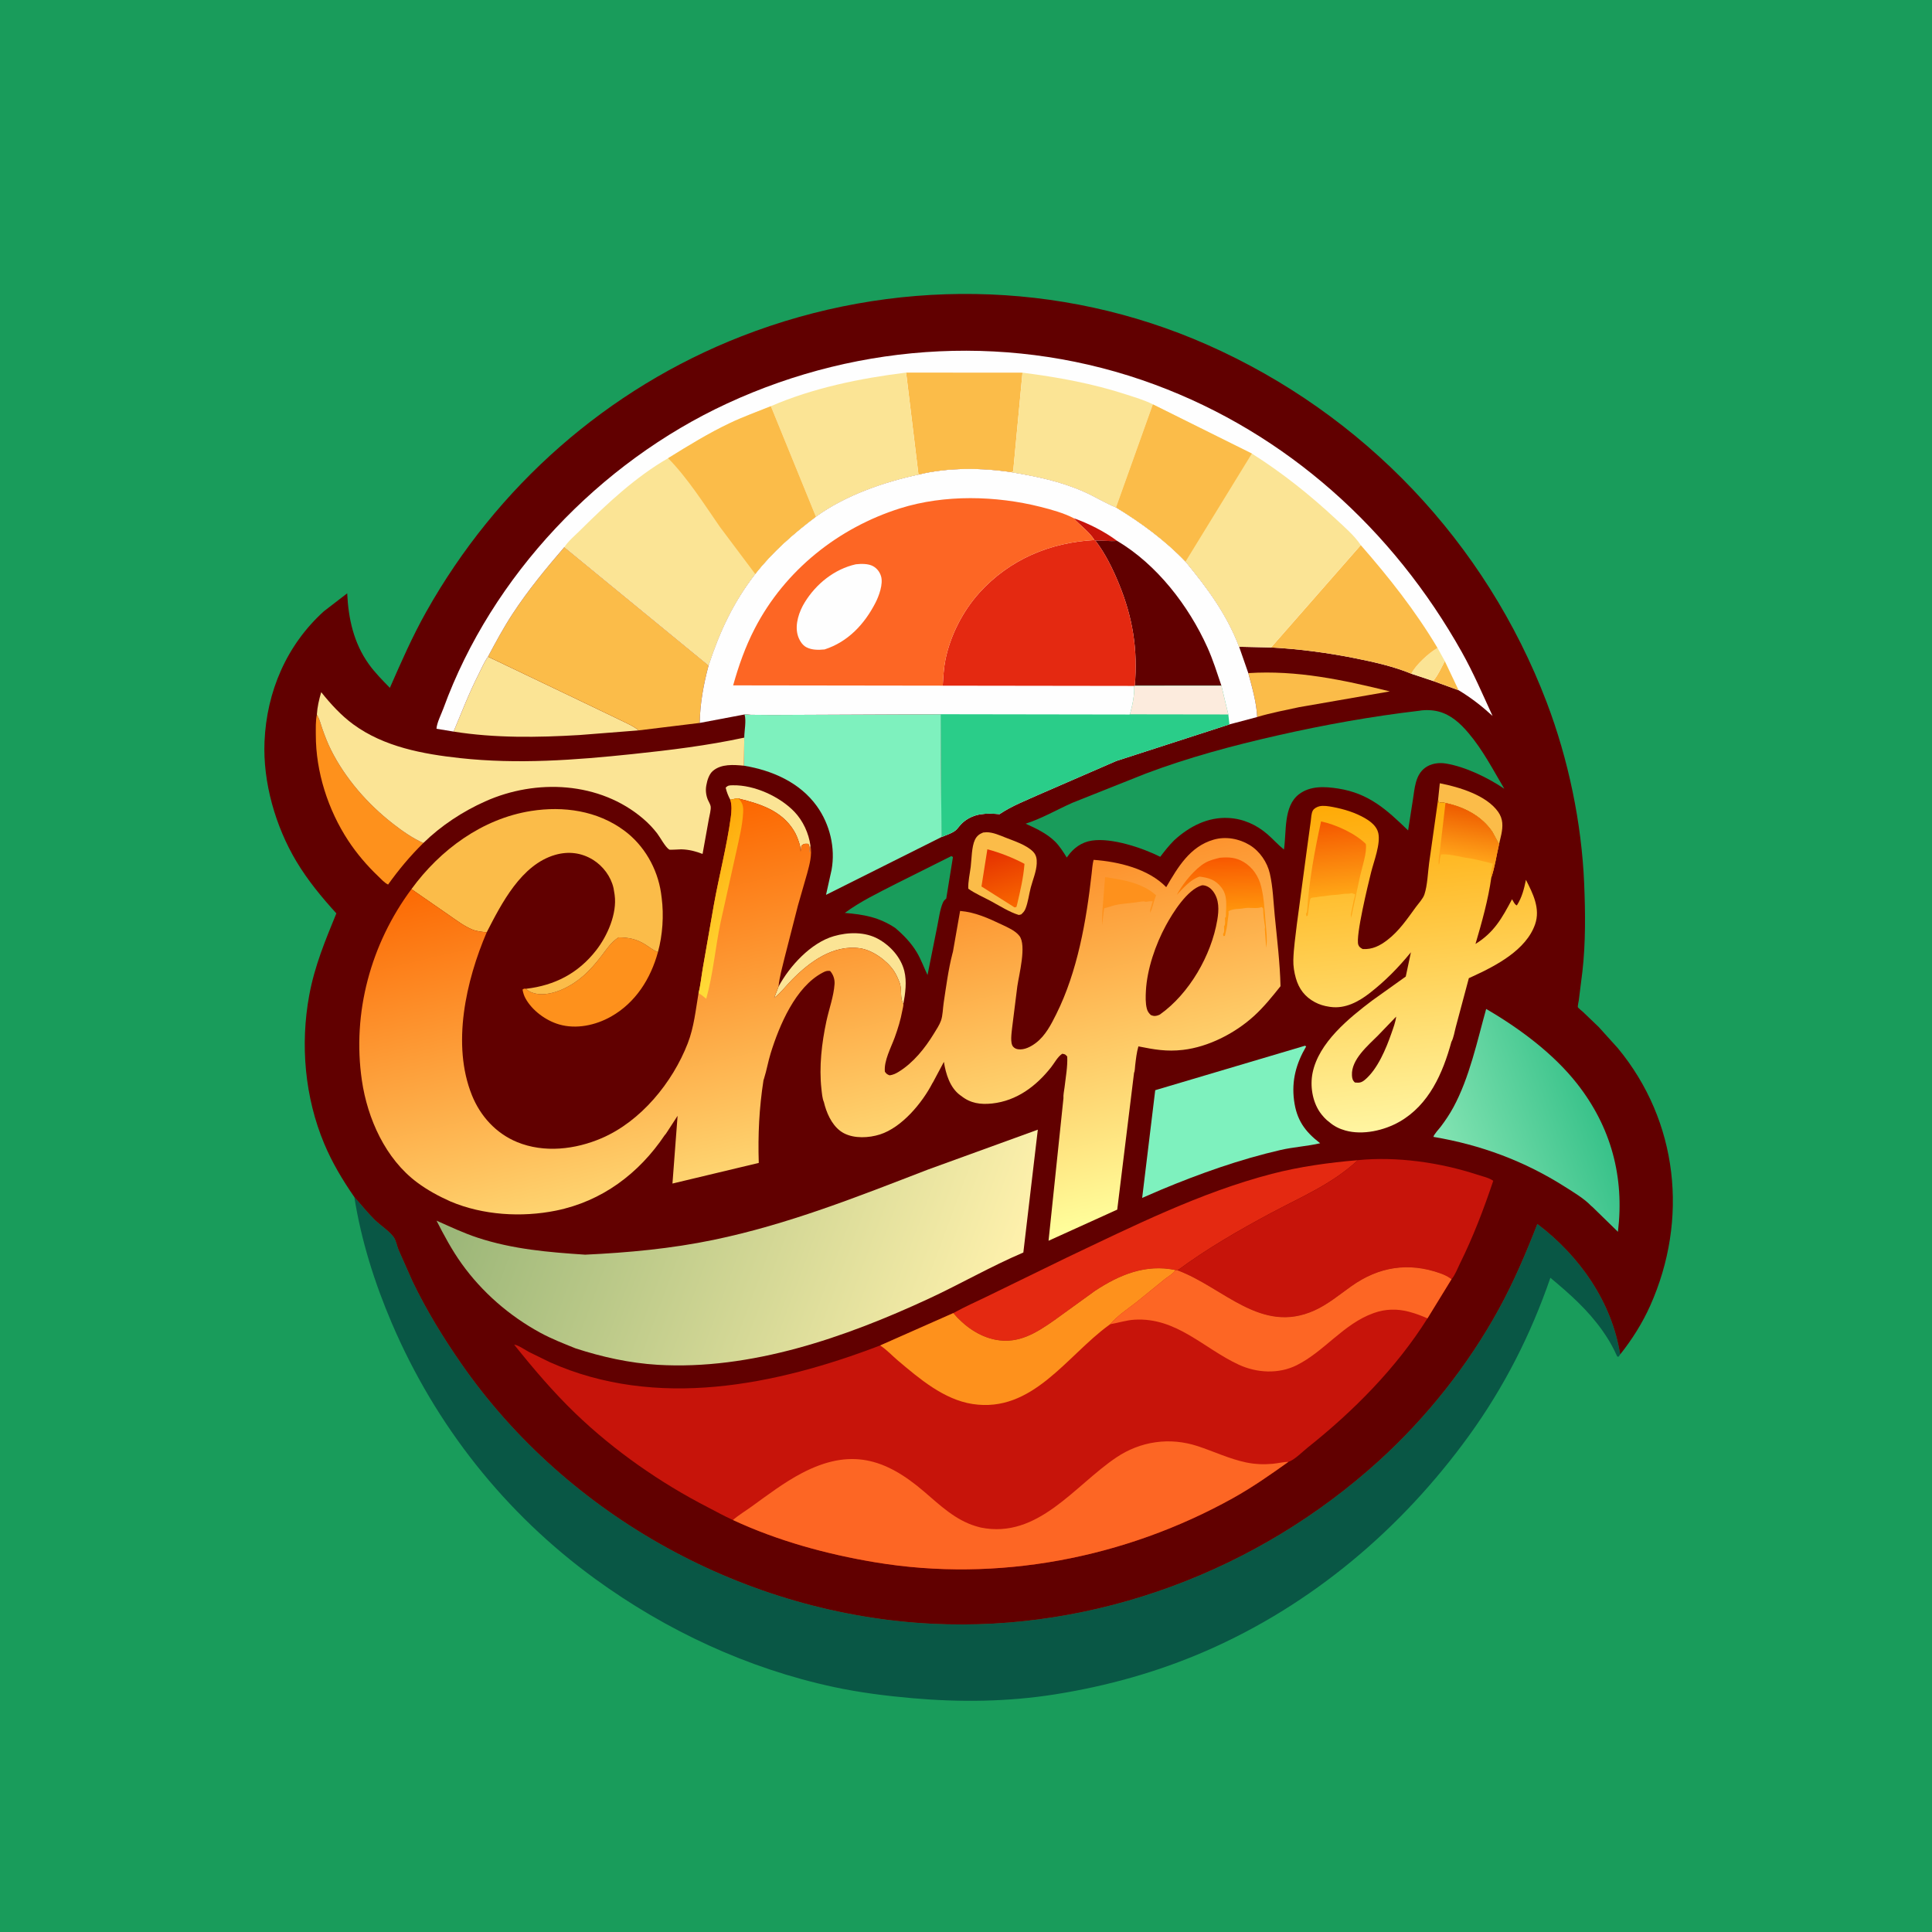 <svg version="1.1" xmlns="http://www.w3.org/2000/svg" style="display: block;" viewBox="0 0 2048 2048" width="1024" height="1024">
<defs>
	<linearGradient id="Gradient1" gradientUnits="userSpaceOnUse" x1="1054.38" y1="901.042" x2="1072.5" y2="960.075">
		<stop class="stop0" offset="0" stop-opacity="1" stop-color="rgb(229,49,0)"/>
		<stop class="stop1" offset="1" stop-opacity="1" stop-color="rgb(248,102,0)"/>
	</linearGradient>
	<linearGradient id="Gradient2" gradientUnits="userSpaceOnUse" x1="1689.47" y1="1170.53" x2="1533.49" y2="1225.92">
		<stop class="stop0" offset="0" stop-opacity="1" stop-color="rgb(57,194,138)"/>
		<stop class="stop1" offset="1" stop-opacity="1" stop-color="rgb(130,227,178)"/>
	</linearGradient>
	<linearGradient id="Gradient3" gradientUnits="userSpaceOnUse" x1="1484.38" y1="845.357" x2="1519.89" y2="1192.05">
		<stop class="stop0" offset="0" stop-opacity="1" stop-color="rgb(255,170,6)"/>
		<stop class="stop1" offset="1" stop-opacity="1" stop-color="rgb(255,245,161)"/>
	</linearGradient>
	<linearGradient id="Gradient4" gradientUnits="userSpaceOnUse" x1="1562.53" y1="857.68" x2="1553.72" y2="909.532">
		<stop class="stop0" offset="0" stop-opacity="1" stop-color="rgb(238,92,0)"/>
		<stop class="stop1" offset="1" stop-opacity="1" stop-color="rgb(255,163,25)"/>
	</linearGradient>
	<linearGradient id="Gradient5" gradientUnits="userSpaceOnUse" x1="1412.62" y1="871.901" x2="1419.83" y2="948.084">
		<stop class="stop0" offset="0" stop-opacity="1" stop-color="rgb(245,89,0)"/>
		<stop class="stop1" offset="1" stop-opacity="1" stop-color="rgb(255,166,22)"/>
	</linearGradient>
	<linearGradient id="Gradient6" gradientUnits="userSpaceOnUse" x1="505.428" y1="1183.61" x2="1060.55" y2="1390.06">
		<stop class="stop0" offset="0" stop-opacity="1" stop-color="rgb(153,181,119)"/>
		<stop class="stop1" offset="1" stop-opacity="1" stop-color="rgb(255,241,172)"/>
	</linearGradient>
	<linearGradient id="Gradient7" gradientUnits="userSpaceOnUse" x1="817.316" y1="839.085" x2="939.745" y2="1354.4">
		<stop class="stop0" offset="0" stop-opacity="1" stop-color="rgb(252,102,0)"/>
		<stop class="stop1" offset="1" stop-opacity="1" stop-color="rgb(255,255,156)"/>
	</linearGradient>
	<linearGradient id="Gradient8" gradientUnits="userSpaceOnUse" x1="718.46" y1="901.084" x2="807.89" y2="999.883">
		<stop class="stop0" offset="0" stop-opacity="1" stop-color="rgb(255,167,8)"/>
		<stop class="stop1" offset="1" stop-opacity="1" stop-color="rgb(255,220,56)"/>
	</linearGradient>
	<linearGradient id="Gradient9" gradientUnits="userSpaceOnUse" x1="1297.8" y1="909.906" x2="1299.63" y2="964.114">
		<stop class="stop0" offset="0" stop-opacity="1" stop-color="rgb(248,89,0)"/>
		<stop class="stop1" offset="1" stop-opacity="1" stop-color="rgb(255,148,12)"/>
	</linearGradient>
</defs>
<path transform="translate(0,0)" fill="rgb(25,156,91)" d="M -0 -0 L 2048 0 L 2048 2048 L -0 2048 L -0 -0 z"/>
<path transform="translate(0,0)" fill="rgb(9,87,69)" d="M 375.604 1268.93 C 382.894 1276.99 389.497 1285.4 397.252 1293.07 C 403.157 1298.9 412.666 1304.87 417.359 1311.48 C 419.847 1314.98 420.81 1320.77 422.471 1324.86 L 437.363 1358.49 C 452.002 1388.9 469.859 1418.08 489.13 1445.77 C 602.122 1608.18 791.093 1711.51 988.251 1721.26 C 1161.63 1729.83 1333.62 1664.93 1461.81 1548.46 C 1512.1 1502.77 1556.15 1447.34 1588.8 1387.75 C 1604.71 1358.72 1617.65 1328.31 1629.65 1297.49 C 1674.05 1330.89 1708.79 1380.22 1717.4 1435.83 L 1715.93 1438 C 1715.45 1438.03 1714.94 1438.28 1714.5 1438.09 C 1714.24 1437.98 1711.63 1432.22 1711.31 1431.57 C 1707.68 1424.16 1703.48 1417.37 1698.72 1410.62 C 1683.11 1388.5 1664.16 1371.74 1643.47 1354.51 C 1622.65 1414.86 1594.49 1470.33 1557.02 1522.09 C 1485.49 1620.86 1390.55 1701.25 1278.36 1750.11 C 1227.19 1772.4 1173.43 1787.37 1118.37 1796.09 C 1068.35 1804.01 1017.78 1804.6 967.407 1800.18 C 939.351 1797.73 911.063 1794.17 883.511 1788.24 C 792.303 1768.6 706.329 1728.52 631.016 1673.78 C 535.468 1604.33 461.893 1511.32 415.464 1402.92 C 397.147 1360.15 382.873 1314.93 375.604 1268.93 z"/>
<path transform="translate(0,0)" fill="rgb(97,0,0)" d="M 375.604 1268.93 C 363.196 1251 352.118 1232.52 343.677 1212.36 C 323.098 1163.21 318.153 1107.33 327.799 1055 C 333.54 1023.86 344.711 997.238 356.548 968.211 C 340.856 950.961 326.059 933.048 314.076 912.969 C 292.032 876.035 278.536 829.207 280.403 786.035 C 282.694 733.082 303.804 683.692 343.404 647.903 L 368.038 628.956 C 369.315 655.898 374.923 681.472 390.81 703.803 C 397.389 713.05 405.387 721.046 413.289 729.143 C 425.275 701.788 437.103 674.721 451.759 648.641 C 526.526 515.597 643.687 412.006 786.078 356.458 C 945.378 294.314 1123.18 296.153 1279.85 365.5 C 1445.68 438.904 1574.92 574.865 1639.5 744.316 C 1662.52 804.729 1676.63 872.346 1679.3 936.928 C 1680.56 967.567 1680.89 999.279 1677.43 1029.78 L 1673.6 1060.26 C 1673.44 1061.49 1672.26 1066.63 1672.61 1067.62 C 1672.97 1068.61 1677.05 1071.77 1677.97 1072.63 L 1694.71 1088.67 L 1714.89 1111 C 1779.2 1188.68 1789.99 1292.82 1749.36 1383.91 C 1741.07 1402.48 1730.05 1419.93 1717.4 1435.83 C 1708.79 1380.22 1674.05 1330.89 1629.65 1297.49 C 1617.65 1328.31 1604.71 1358.72 1588.8 1387.75 C 1556.15 1447.34 1512.1 1502.77 1461.81 1548.46 C 1333.62 1664.93 1161.63 1729.83 988.251 1721.26 C 791.093 1711.51 602.122 1608.18 489.13 1445.77 C 469.859 1418.08 452.002 1388.9 437.363 1358.49 L 422.471 1324.86 C 420.81 1320.77 419.847 1314.98 417.359 1311.48 C 412.666 1304.87 403.157 1298.9 397.252 1293.07 C 389.497 1285.4 382.894 1276.99 375.604 1268.93 z"/>
<path transform="translate(0,0)" fill="rgb(251,228,149)" d="M 774.158 847.833 C 771.87 843.549 770.366 839.728 769.248 835 C 771.684 832.34 773.362 832.498 777 832.43 C 799.59 832.007 826.493 844.272 842.027 860.436 C 851.231 870.012 857.355 883.367 859.127 896.478 L 858.514 903.5 L 858 903.5 C 858 900.459 858.7 896.843 856.75 894.495 C 852.935 894.402 852.554 893.987 849.473 896.504 C 849.35 898.693 849.139 900.667 848.643 902.803 C 848.557 900.176 848.444 897.699 847.677 895.157 L 847.314 894 C 845.832 889.146 844.115 884.734 841.464 880.405 C 828.478 859.195 805.576 852.043 782.903 846.492 C 779.816 846.424 777.126 847.114 774.158 847.833 z"/>
<path transform="translate(0,0)" fill="rgb(251,188,73)" d="M 1524.5 847.193 L 1526.26 830.304 C 1546.64 834.274 1575.77 842.925 1588.21 860.75 C 1593.4 868.192 1593.21 875.823 1591.5 884.355 L 1589.07 894.946 L 1582.11 882 C 1570.84 865.047 1551.82 855.248 1532.26 851.226 C 1530.14 850.662 1528.95 850.192 1526.77 850.762 L 1525.5 851.202 C 1524.58 849.677 1524.62 848.929 1524.5 847.193 z"/>
<path transform="translate(0,0)" fill="rgb(251,228,149)" d="M 825.255 1045.92 C 836.916 1024.11 859.575 999.38 883.93 992.359 C 899.15 987.97 917.119 987.543 931.285 995.521 C 944.067 1002.72 954.995 1014.9 958.614 1029.31 C 961.392 1040.37 959.72 1053.15 957.6 1064.24 C 953.637 1057.95 956.422 1048.85 953.587 1041.56 C 951.91 1037.24 949.982 1032.76 947.369 1028.93 C 939.895 1017.96 924.752 1007.06 911.5 1005.21 C 883.153 1001.23 858.344 1019.5 839.6 1038.5 C 833.475 1044.71 827.54 1052.6 820.646 1057.85 L 825.255 1045.92 z"/>
<path transform="translate(0,0)" fill="rgb(251,188,73)" d="M 1323.25 713.525 C 1374.86 710.22 1423.55 720.702 1473.3 732.91 L 1377 749.657 C 1362.25 752.826 1347.13 755.724 1332.67 760.049 C 1331.94 744.427 1327.26 728.596 1323.25 713.525 z"/>
<path transform="translate(0,0)" fill="rgb(251,188,73)" d="M 1042.19 882.5 L 1045.83 882.214 C 1052.56 882.199 1059.83 885.486 1066 887.918 C 1075.07 891.489 1088.12 895.672 1095.07 902.783 C 1098.64 906.429 1099.19 910.589 1098.97 915.5 C 1098.59 923.885 1094.77 932.765 1092.64 940.863 C 1090.71 948.197 1089.84 956.526 1086.96 963.519 C 1085.92 966.051 1084.48 967.499 1082.5 969.334 L 1079.98 969.908 C 1069.97 966.867 1059.83 960.323 1050.62 955.349 C 1042.48 950.956 1034.02 947.439 1026.43 942.078 C 1026.08 934.638 1028.11 926.145 1029.01 918.708 C 1030 910.549 1029.94 897.549 1033.47 890.202 C 1035.42 886.144 1038.1 884.105 1042.19 882.5 z"/>
<path transform="translate(0,0)" fill="url(#Gradient1)" d="M 1046.65 900.267 C 1059.69 903.705 1074.12 909.33 1085.99 915.725 C 1084.87 930.388 1081.6 944.223 1078.25 958.5 L 1077.45 961.408 L 1075.5 961.903 L 1040.4 939.712 L 1046.65 900.267 z"/>
<path transform="translate(0,0)" fill="rgb(25,156,91)" d="M 1008.4 907.5 C 1009.02 907.784 1009.59 908.155 1010.17 908.5 L 1003.08 952.5 C 1001.29 954.03 1000.36 954.852 999.411 957.079 C 996.319 964.343 995.18 974.02 993.574 981.76 L 983.223 1033.55 C 979.346 1025.55 976.435 1017.17 971.862 1009.5 C 965.94 999.562 957.727 991.068 948.951 983.642 C 931.659 972.185 915.742 969.42 895.53 967.732 C 912.148 955.497 930.885 946.538 949.173 937.138 L 1008.4 907.5 z"/>
<path transform="translate(0,0)" fill="rgb(254,145,28)" d="M 335.88 757.462 L 336.757 758.988 C 338.93 762.947 339.99 767.739 341.496 772.011 C 344.248 779.816 347.167 787.505 350.871 794.916 C 365.979 825.14 389.534 852.061 416.063 872.808 C 425.76 880.391 437.471 888.706 448.775 893.606 C 434.774 907.364 422.786 921.738 411.388 937.664 C 407.471 935.819 404.017 931.817 400.842 928.799 C 389.067 917.605 378.122 904.758 369.187 891.176 C 347.695 858.51 334.763 818.143 334.776 778.98 C 334.779 771.881 334.471 764.438 335.88 757.462 z"/>
<path transform="translate(0,0)" fill="rgb(254,145,28)" d="M 557.721 1048.14 C 560.547 1051.64 567.007 1053.45 571.385 1053.79 C 587.798 1055.06 606.011 1045.16 617.943 1034.81 C 625.378 1028.36 631.556 1021.14 637.544 1013.35 C 643.177 1006.02 647.784 998.718 655.728 993.644 C 666.869 993.838 674.818 995.375 684.49 1001.5 C 688.593 1004.1 692.083 1007.07 696.648 1008.92 L 697.449 1009.23 C 689.747 1037.52 673.71 1062.94 647.67 1077.64 C 631.375 1086.83 610.85 1091.29 592.5 1085.88 C 578.571 1081.78 564.264 1071.3 557.131 1058.5 C 555.441 1055.47 554.523 1052.39 553.917 1049 C 555.905 1047.69 555.568 1047.97 557.721 1048.14 z"/>
<path transform="translate(0,0)" fill="rgb(251,228,149)" d="M 517.303 696.107 L 615.25 742.967 L 657.275 763.172 C 663.967 766.535 671.26 769.442 677.054 774.228 L 614.212 779.172 C 570.262 781.805 524.423 782.499 480.808 775.506 C 489.404 755.009 497.281 734.435 507.395 714.609 C 510.517 708.49 513.263 701.67 517.303 696.107 z"/>
<path transform="translate(0,0)" fill="rgb(126,241,190)" d="M 1383.41 1108.5 L 1384.57 1109.29 C 1374.02 1127.31 1369.02 1145.36 1371.74 1166.39 C 1374.44 1187.16 1383.09 1199.29 1399.41 1211.89 C 1385.71 1215.09 1371.34 1215.85 1357.5 1219.03 C 1314.36 1228.95 1272.05 1243.96 1231.25 1260.98 L 1210.74 1269.84 L 1224.59 1155.65 L 1383.41 1108.5 z"/>
<path transform="translate(0,0)" fill="rgb(228,41,17)" d="M 1010.52 1391.94 C 1023.01 1384.98 1036.36 1379.22 1049.2 1372.89 L 1130.5 1333.26 C 1200.88 1299.85 1272.41 1264.05 1348.13 1244.35 C 1377.73 1236.65 1408.94 1232.37 1439.37 1229.81 C 1412.07 1255.27 1379.45 1268.69 1347 1286.05 C 1313.23 1304.12 1279.08 1323.84 1248.29 1346.65 L 1245.93 1346.31 C 1214.37 1339.77 1186.82 1351.26 1160.85 1368.31 L 1117.32 1399.79 C 1098.47 1412.98 1079.65 1424.85 1055.54 1420.26 C 1037.62 1416.84 1022.13 1405.55 1010.52 1391.94 z"/>
<path transform="translate(0,0)" fill="rgb(251,188,73)" d="M 436.157 942.498 C 466.497 900.848 511.275 867.783 563.047 859.654 C 597.395 854.26 633.04 859.351 661.484 880.283 C 682.751 895.932 696.869 920.528 700.709 946.562 L 701.154 950 L 701.403 951.793 C 703.815 970.204 702.407 991.256 697.449 1009.23 L 696.648 1008.92 C 692.083 1007.07 688.593 1004.1 684.49 1001.5 C 674.818 995.375 666.869 993.838 655.728 993.644 C 647.784 998.718 643.177 1006.02 637.544 1013.35 C 631.556 1021.14 625.378 1028.36 617.943 1034.81 C 606.011 1045.16 587.798 1055.06 571.385 1053.79 C 567.007 1053.45 560.547 1051.64 557.721 1048.14 C 588.118 1044.53 612.845 1031.78 631.883 1007.44 C 643.885 992.091 654.262 968.502 651.551 948.676 L 651.297 947 L 650.356 941.4 C 647.606 929.194 639.273 918.063 628.69 911.479 C 616.376 903.817 602.473 902.177 588.5 906.207 C 552.553 916.575 531.634 957.71 515.941 988.253 C 511.042 987.862 505.585 987.309 500.996 985.47 C 492.042 981.883 483.453 975.245 475.534 969.791 L 436.157 942.498 z"/>
<path transform="translate(0,0)" fill="url(#Gradient2)" d="M 1575.39 1069.53 C 1610.44 1089.91 1646.59 1116.7 1671.71 1148.67 C 1707.9 1194.72 1722.09 1247.86 1715.08 1305.76 L 1688.09 1279.44 L 1686.56 1278.17 C 1679.45 1270.61 1667.65 1263.6 1658.92 1258.05 C 1615.81 1230.68 1569.81 1213.63 1519.54 1205.15 C 1519.4 1203.24 1525.87 1196.15 1527.3 1194.26 C 1532.26 1187.69 1536.76 1180.99 1540.68 1173.74 C 1557.71 1142.26 1565.82 1103.87 1575.39 1069.53 z"/>
<path transform="translate(0,0)" fill="rgb(251,188,73)" d="M 598.267 579.946 L 751.131 705.284 C 745.864 725.258 742.022 745.614 741.74 766.329 L 677.054 774.228 C 671.26 769.442 663.967 766.535 657.275 763.172 L 615.25 742.967 L 517.303 696.107 C 525.533 680.681 533.861 665.184 543.463 650.555 C 559.86 625.572 578.817 602.575 598.267 579.946 z"/>
<path transform="translate(0,0)" fill="rgb(126,241,190)" d="M 789.263 757.367 C 790.503 756.903 794.405 757.656 796 757.698 L 818.559 757.883 L 997.116 757.101 L 998.019 887.316 L 875.606 948.596 L 881.514 922.054 C 885.69 898.738 879.734 873.872 865.934 854.599 C 847.869 829.373 818.353 816.563 788.643 811.684 L 788.943 781.91 C 788.958 774.591 791.292 764.242 789.263 757.367 z"/>
<path transform="translate(0,0)" fill="rgb(251,228,149)" d="M 335.88 757.462 C 336.39 749.327 338.191 741.533 340.504 733.74 C 350.548 746.257 361.497 758.315 374.5 767.845 C 407.108 791.744 448.344 799.332 487.656 803.627 C 548.686 810.295 609.434 805.762 670.226 799.379 C 710.068 795.195 749.755 790.371 788.943 781.91 L 788.643 811.684 C 777.749 810.656 764.682 809.558 755.672 817.205 C 751.744 820.54 749.68 827.094 748.84 832 L 748.602 833.281 C 747.812 838.009 748.497 843.33 750.341 847.761 C 751.205 849.838 752.957 852.52 753.304 854.663 C 753.889 858.286 752.032 864.486 751.414 868.179 L 744.763 905.206 C 737.137 902.325 730.554 900.594 722.336 900.317 C 720.5 900.256 710.229 901.136 709.399 900.585 C 705.043 897.696 699.985 887.817 696.599 883.418 C 692.26 877.781 687.349 872.636 681.946 868.008 C 635.724 828.414 568.374 825.315 514.37 849.498 C 490.342 860.257 467.64 875.179 448.775 893.606 C 437.471 888.706 425.76 880.391 416.063 872.808 C 389.534 852.061 365.979 825.14 350.871 794.916 C 347.167 787.505 344.248 779.816 341.496 772.011 C 339.99 767.739 338.93 762.947 336.757 758.988 L 335.88 757.462 z"/>
<path transform="translate(0,0)" fill="rgb(199,20,10)" d="M 1439.37 1229.81 C 1480.64 1225.69 1526.66 1232.3 1565.89 1245.18 C 1571 1246.86 1578.68 1248.47 1582.89 1251.74 C 1572.8 1281.84 1561.55 1311.28 1547.45 1339.74 C 1545.05 1344.58 1542.3 1351.96 1538.68 1355.96 L 1537.91 1355.42 C 1534.46 1352.96 1531 1351.32 1527.02 1349.89 C 1493.12 1337.75 1461.7 1342.76 1432.59 1363.41 C 1419.89 1372.42 1407.84 1382.59 1393.55 1389.09 C 1336.81 1414.88 1297.16 1364.86 1248.29 1346.65 C 1279.08 1323.84 1313.23 1304.12 1347 1286.05 C 1379.45 1268.69 1412.07 1255.27 1439.37 1229.81 z"/>
<path transform="translate(0,0)" fill="rgb(25,156,91)" d="M 1504.67 753.403 C 1510.91 752.283 1518.78 752.628 1524.91 754.229 C 1538.05 757.663 1547.94 766.774 1556.5 776.854 C 1571.84 794.917 1582.6 815.826 1594.61 836.114 C 1577.19 824.348 1553.43 812.738 1532.5 809.347 C 1525.08 808.144 1516.8 809.324 1510.65 813.899 C 1500.24 821.64 1499.65 835.592 1497.78 847.388 L 1492.66 880.28 C 1469.9 858.232 1450.98 840.926 1418.44 835.875 C 1404.27 833.674 1388.93 832.83 1376.98 841.928 C 1360.29 854.642 1363.9 881.838 1361.04 900.533 C 1354.79 895.604 1349.53 889.498 1343.5 884.29 C 1331.86 874.229 1317.98 867.976 1302.5 867.095 C 1280.27 865.829 1260.7 876.12 1244.76 890.656 C 1239.25 896.147 1234.6 902.05 1229.9 908.246 C 1211.13 898.819 1178.62 887.85 1157.38 891.074 C 1146.46 892.731 1137.95 898.998 1131.67 907.859 L 1130.84 909.045 C 1127.15 903.126 1123.19 896.747 1118.17 891.855 C 1109.47 883.372 1098.1 878.085 1087.18 873.144 C 1104.18 867.806 1120.63 858.114 1137.03 850.892 L 1214.42 820.079 C 1260.16 802.847 1306.34 790.47 1353.97 779.655 C 1403.62 768.379 1454.09 759.326 1504.67 753.403 z"/>
<path transform="translate(0,0)" fill="url(#Gradient3)" d="M 1524.5 847.193 C 1524.62 848.929 1524.58 849.677 1525.5 851.202 L 1526.77 850.762 C 1528.95 850.192 1530.14 850.662 1532.26 851.226 C 1551.82 855.248 1570.84 865.047 1582.11 882 L 1589.07 894.946 C 1586.35 906.452 1584.66 919.035 1580.85 930.179 C 1577.65 953.37 1570.72 978.122 1564.08 1000.63 C 1583.92 988.316 1592.2 973.215 1602.82 953.243 C 1604.14 955.317 1605.63 959.008 1607.93 959.778 C 1613.42 951.119 1615.49 942.543 1617.56 932.668 C 1624.96 947.21 1633.04 963.076 1627.28 979.75 C 1617.81 1007.12 1585.72 1023.74 1561.09 1035.04 L 1557.04 1036.89 L 1543.27 1088.39 C 1541.99 1092.98 1540.89 1100.41 1538.54 1104.43 C 1529.43 1137.67 1514.84 1171.15 1483.57 1189.05 C 1467.26 1198.39 1444.58 1203.55 1426.12 1198.38 C 1419.86 1196.62 1414.15 1193.85 1409.24 1189.56 C 1405.56 1187.02 1401.56 1182.55 1399.04 1178.84 C 1391.13 1167.22 1388.62 1151.02 1391.39 1137.32 C 1397.9 1105.17 1429.88 1079.28 1454.5 1060.65 L 1490.17 1035.18 L 1495.63 1009.45 C 1482.18 1025.86 1468.71 1039.64 1451.94 1052.71 C 1440.17 1061.89 1426.04 1069.46 1410.65 1067.42 L 1409 1067.17 C 1403.73 1066.43 1398.51 1064.87 1393.81 1062.34 C 1383.24 1056.67 1376.89 1048.28 1373.64 1036.82 C 1371.89 1030.63 1370.81 1024.02 1370.99 1017.59 C 1371.33 1005.05 1373.28 992.291 1374.72 979.804 L 1385.59 898.676 L 1389.46 870.438 C 1389.92 867.094 1390 861.94 1391.77 859.034 C 1393.08 856.891 1396.13 855.285 1398.56 854.703 C 1402.85 853.677 1408.37 854.622 1412.69 855.433 C 1424.69 857.685 1436.74 861.318 1447.31 867.546 C 1453.29 871.073 1459.43 875.945 1461.04 883.049 C 1463.66 894.562 1456.23 913.333 1453.42 924.679 C 1450.36 937.058 1436.75 992.65 1439.87 1001.5 C 1440.73 1003.96 1442.34 1004.8 1444.5 1006.01 C 1454.64 1006.68 1462.72 1002.55 1470.61 996.498 C 1483.17 986.878 1491.72 974.041 1500.93 961.454 C 1503.74 957.609 1508.42 952.693 1509.93 948.179 C 1513.22 938.315 1513.56 924.805 1514.98 914.5 L 1524.5 847.193 z"/>
<path transform="translate(0,0)" fill="rgb(97,0,0)" d="M 1479.99 1077.66 C 1479.32 1083.52 1476.89 1089.83 1474.95 1095.4 C 1469.31 1111.6 1460.38 1133.21 1446.98 1144.53 C 1443.15 1147.76 1440.91 1147.97 1436.27 1147.5 C 1433.77 1145.31 1433.31 1143.09 1433.13 1139.86 C 1432.24 1123.13 1450.14 1108.32 1460.77 1097.62 L 1479.99 1077.66 z"/>
<path transform="translate(0,0)" fill="url(#Gradient4)" d="M 1532.26 851.226 C 1551.82 855.248 1570.84 865.047 1582.11 882 L 1589.07 894.946 C 1586.35 906.452 1584.66 919.035 1580.85 930.179 C 1580.51 929.039 1579.85 927.447 1580.01 926.25 L 1582.51 915.5 C 1572.24 912.936 1562.9 910.435 1552.35 908.991 L 1540.39 906.629 L 1539 906.486 C 1534.89 905.62 1531.67 905.56 1527.48 905.726 C 1526.84 908.149 1526.27 910.423 1526.14 912.94 C 1526.05 914.776 1526.05 914.849 1525.11 916.615 C 1524.48 910.979 1526.22 903.485 1526.85 897.745 L 1532.26 851.226 z"/>
<path transform="translate(0,0)" fill="url(#Gradient5)" d="M 1400.38 870.734 C 1416.16 874.097 1436.32 883.296 1447.81 894.6 C 1449.29 903.694 1443.8 919.325 1441.77 928.591 L 1432.25 972.972 L 1432 969.5 C 1432.25 968.167 1432.66 965.825 1433 964.5 C 1433.44 962.787 1433.58 961.135 1434 959.5 C 1434.44 957.787 1434.58 956.135 1435 954.5 C 1435.59 952.208 1436.16 950.405 1436.5 948 L 1433.05 946.836 C 1429.74 947.723 1426.31 947.117 1422.95 947.773 C 1417.76 948.787 1412.17 948.549 1407 949.49 C 1403.61 950.107 1400.24 950.125 1396.92 950.773 C 1394.99 951.151 1396.08 951.045 1394.42 951.16 C 1392.46 951.296 1391.21 951.302 1389.39 952.231 C 1388.21 952.837 1386.85 967.872 1386.15 970.758 L 1384.79 971.233 L 1384.51 968.5 C 1385.23 967.317 1385.52 966.686 1385.61 965.274 C 1387.66 933.633 1393.6 901.671 1400.38 870.734 z"/>
<path transform="translate(0,0)" fill="url(#Gradient6)" d="M 620.311 1330.01 C 666.213 1327.84 711.43 1323.65 756.5 1314.3 C 835.315 1297.94 908.521 1268.79 983.234 1239.95 L 1100.13 1197.5 L 1084.78 1327.73 C 1050.63 1342.25 1017.99 1361.15 984.248 1376.79 C 895.975 1417.72 795.826 1452.63 697.089 1446.75 C 667.649 1444.99 637.875 1438.41 609.91 1429.25 C 597.156 1424.09 584.624 1419.25 572.5 1412.63 C 539.798 1394.76 510.998 1369.76 489.293 1339.43 C 478.988 1325.02 470.771 1309.67 462.738 1293.94 C 477.126 1300.33 491.345 1307.09 506.325 1312.01 C 543.672 1324.29 581.449 1327.43 620.311 1330.01 z"/>
<path transform="translate(0,0)" fill="rgb(254,254,254)" d="M 973.616 503.077 C 1004.44 495.412 1041.06 495.734 1072.28 500.563 C 1099.32 505.114 1124.61 510.315 1149.79 521.545 C 1160.91 526.504 1171.89 533.401 1183.05 537.886 C 1209.59 553.984 1235.22 572.846 1256.72 595.305 C 1279.92 623.53 1300.4 651.047 1313.53 685.601 L 1323.25 713.525 C 1327.26 728.596 1331.94 744.427 1332.67 760.049 L 1303.23 767.893 L 1183.3 806.676 L 1101.71 842.13 C 1087.58 848.532 1072.42 854.307 1059.57 863.044 C 1045.58 861.86 1032.76 861.874 1021.29 871.354 C 1018.66 873.535 1016.58 876.327 1014.35 878.905 C 1010.95 882.85 1002.92 885.217 998.019 887.316 L 997.116 757.101 L 818.559 757.883 L 796 757.698 C 794.405 757.656 790.503 756.903 789.263 757.367 L 741.74 766.329 C 742.022 745.614 745.864 725.258 751.131 705.284 C 763.044 669.116 777.14 638.777 800.557 608.449 C 818.765 585.094 841.303 565.474 864.849 547.707 C 895.963 525.132 936.36 511.091 973.616 503.077 z"/>
<path transform="translate(0,0)" fill="rgb(199,20,10)" d="M 1138.09 549.268 C 1153.95 554.894 1170.69 563.309 1184.2 573.354 C 1176.45 574.153 1168.89 572.641 1161.29 573.221 L 1160.11 572.5 C 1155.35 564.254 1144.59 556.654 1138.09 549.268 z"/>
<path transform="translate(0,0)" fill="rgb(97,0,0)" d="M 1184.2 573.354 C 1226.45 598.441 1260.06 642.169 1279.95 686.35 C 1285.9 699.567 1290.11 713.213 1294.76 726.9 L 1202.9 726.946 C 1206.34 688.85 1200.69 654.39 1186.17 619 C 1179.58 602.928 1171.85 587.087 1161.29 573.221 C 1168.89 572.641 1176.45 574.153 1184.2 573.354 z"/>
<path transform="translate(0,0)" fill="rgb(42,205,137)" d="M 1294.76 726.9 L 1302.08 757.364 L 1303.23 767.893 L 1183.3 806.676 L 1101.71 842.13 C 1087.58 848.532 1072.42 854.307 1059.57 863.044 C 1045.58 861.86 1032.76 861.874 1021.29 871.354 C 1018.66 873.535 1016.58 876.327 1014.35 878.905 C 1010.95 882.85 1002.92 885.217 998.019 887.316 L 997.116 757.101 L 1197 757.41 L 1197.77 757.216 C 1200.22 748.593 1202.94 735.963 1202.21 727.104 L 1202.9 726.946 L 1294.76 726.9 z"/>
<path transform="translate(0,0)" fill="rgb(252,235,221)" d="M 1294.76 726.9 L 1302.08 757.364 L 1197.77 757.216 C 1200.22 748.593 1202.94 735.963 1202.21 727.104 L 1202.9 726.946 L 1294.76 726.9 z"/>
<path transform="translate(0,0)" fill="rgb(228,41,17)" d="M 999.336 726.827 C 999.933 717.767 1000.37 708.419 1002.16 699.5 C 1007.29 673.888 1020.59 647.82 1038.09 628.45 C 1070 593.143 1112.96 575.003 1160.11 572.5 L 1161.29 573.221 C 1171.85 587.087 1179.58 602.928 1186.17 619 C 1200.69 654.39 1206.34 688.85 1202.9 726.946 L 1202.21 727.104 L 999.336 726.827 z"/>
<path transform="translate(0,0)" fill="rgb(253,102,36)" d="M 999.336 726.827 L 777.163 726.523 C 783.056 705.465 790.043 685.67 800.108 666.209 C 831.944 604.651 888.649 559.461 954.329 538.806 C 1001.22 524.059 1055.75 525.392 1103.03 537.302 C 1114.54 540.2 1127.54 543.802 1138.09 549.268 C 1144.59 556.654 1155.35 564.254 1160.11 572.5 C 1112.96 575.003 1070 593.143 1038.09 628.45 C 1020.59 647.82 1007.29 673.888 1002.16 699.5 C 1000.37 708.419 999.933 717.767 999.336 726.827 z"/>
<path transform="translate(0,0)" fill="rgb(254,254,254)" d="M 907.175 598.179 C 912.796 597.554 920.424 597.351 925.5 600.177 C 929.705 602.518 932.618 606.346 933.964 610.945 C 936.365 619.146 931.725 631.771 928.008 639 C 916.294 661.781 898.81 680.45 874.104 688.421 C 867.591 689.09 860.462 689.175 854.548 685.978 C 850.016 683.528 846.86 677.842 845.535 673.017 C 842.437 661.738 847.129 648.119 853.062 638.5 C 865.215 618.798 884.492 603.297 907.175 598.179 z"/>
<path transform="translate(0,0)" fill="rgb(254,254,254)" d="M 480.808 775.506 L 462.696 772.517 C 463.031 766.22 467.837 756.951 470.065 750.842 C 521.351 610.2 635.464 490.332 770.833 427.688 C 913.364 361.73 1076.32 352.956 1224 407.649 C 1364.22 459.577 1476.64 561.205 1549.59 691.245 C 1561.83 713.07 1571.73 736.168 1582.16 758.896 C 1570.78 748.488 1559.39 739.63 1546.19 731.676 L 1519.14 721.851 L 1496.03 714.164 C 1477.43 706.477 1456.18 701.697 1436.5 697.769 C 1407.12 691.905 1377.3 687.963 1347.38 686.329 L 1313.53 685.601 C 1300.4 651.047 1279.92 623.53 1256.72 595.305 C 1235.22 572.846 1209.59 553.984 1183.05 537.886 C 1171.89 533.401 1160.91 526.504 1149.79 521.545 C 1124.61 510.315 1099.32 505.114 1072.28 500.563 C 1041.06 495.734 1004.44 495.412 973.616 503.077 C 936.36 511.091 895.963 525.132 864.849 547.707 C 841.303 565.474 818.765 585.094 800.557 608.449 C 777.14 638.777 763.044 669.116 751.131 705.284 L 598.267 579.946 C 578.817 602.575 559.86 625.572 543.463 650.555 C 533.861 665.184 525.533 680.681 517.303 696.107 C 513.263 701.67 510.517 708.49 507.395 714.609 C 497.281 734.435 489.404 755.009 480.808 775.506 z"/>
<path transform="translate(0,0)" fill="rgb(251,188,73)" d="M 1519.14 721.851 C 1523.75 716.806 1528.31 706.949 1531.53 700.756 L 1546.19 731.676 L 1519.14 721.851 z"/>
<path transform="translate(0,0)" fill="rgb(251,228,149)" d="M 1523.84 686.871 L 1531.53 700.756 C 1528.31 706.949 1523.75 716.806 1519.14 721.851 L 1496.03 714.164 C 1500.3 705.253 1515.12 691.539 1523.84 686.871 z"/>
<path transform="translate(0,0)" fill="rgb(251,188,73)" d="M 1442.47 577.85 C 1472.42 612.093 1500.53 647.69 1523.84 686.871 C 1515.12 691.539 1500.3 705.253 1496.03 714.164 C 1477.43 706.477 1456.18 701.697 1436.5 697.769 C 1407.12 691.905 1377.3 687.963 1347.38 686.329 L 1442.47 577.85 z"/>
<path transform="translate(0,0)" fill="rgb(251,188,73)" d="M 960.513 394.955 L 1083.88 395.048 L 1074.03 499.462 L 1072.28 500.563 C 1041.06 495.734 1004.44 495.412 973.616 503.077 L 960.513 394.955 z"/>
<path transform="translate(0,0)" fill="rgb(251,228,149)" d="M 1083.88 395.048 C 1121.06 399.781 1158.4 406.566 1194.08 418.256 C 1203.25 421.259 1213.55 424.244 1222.11 428.662 L 1183.05 537.886 C 1171.89 533.401 1160.91 526.504 1149.79 521.545 C 1124.61 510.315 1099.32 505.114 1072.28 500.563 L 1074.03 499.462 L 1083.88 395.048 z"/>
<path transform="translate(0,0)" fill="rgb(251,228,149)" d="M 817.093 430.616 C 862.114 411.103 912.051 400.984 960.513 394.955 L 973.616 503.077 C 936.36 511.091 895.963 525.132 864.849 547.707 L 817.093 430.616 z"/>
<path transform="translate(0,0)" fill="rgb(251,228,149)" d="M 1222.11 428.662 L 1327.01 480.802 C 1359.31 501.206 1388.84 524.817 1416.76 550.839 C 1425.48 558.966 1435.88 567.898 1442.47 577.85 L 1347.38 686.329 L 1313.53 685.601 C 1300.4 651.047 1279.92 623.53 1256.72 595.305 C 1235.22 572.846 1209.59 553.984 1183.05 537.886 L 1222.11 428.662 z"/>
<path transform="translate(0,0)" fill="rgb(251,188,73)" d="M 1222.11 428.662 L 1327.01 480.802 L 1256.72 595.305 C 1235.22 572.846 1209.59 553.984 1183.05 537.886 L 1222.11 428.662 z"/>
<path transform="translate(0,0)" fill="rgb(251,228,149)" d="M 817.093 430.616 L 864.849 547.707 C 841.303 565.474 818.765 585.094 800.557 608.449 C 777.14 638.777 763.044 669.116 751.131 705.284 L 598.267 579.946 C 602.355 573.582 609.901 567.249 615.321 561.875 C 643.538 533.897 673.661 505.633 708.241 485.705 C 729.635 472.416 751.023 459.258 773.807 448.438 C 787.904 441.744 802.634 436.464 817.093 430.616 z"/>
<path transform="translate(0,0)" fill="rgb(251,188,73)" d="M 817.093 430.616 L 864.849 547.707 C 841.303 565.474 818.765 585.094 800.557 608.449 L 763.284 558.74 C 746.146 534.073 729.286 507.211 708.241 485.705 C 729.635 472.416 751.023 459.258 773.807 448.438 C 787.904 441.744 802.634 436.464 817.093 430.616 z"/>
<path transform="translate(0,0)" fill="url(#Gradient7)" d="M 774.158 847.833 C 777.126 847.114 779.816 846.424 782.903 846.492 C 805.576 852.043 828.478 859.195 841.464 880.405 C 844.115 884.734 845.832 889.146 847.314 894 L 847.677 895.157 C 848.444 897.699 848.557 900.176 848.643 902.803 C 849.139 900.667 849.35 898.693 849.473 896.504 C 852.554 893.987 852.935 894.402 856.75 894.495 C 858.7 896.843 858 900.459 858 903.5 L 858.514 903.5 L 859.127 896.478 C 860.954 906.494 858.228 916.022 855.68 925.637 L 845.812 960.017 L 831.578 1015.65 C 829.232 1025.61 826.222 1035.72 825.255 1045.92 L 820.646 1057.85 C 827.54 1052.6 833.475 1044.71 839.6 1038.5 C 858.344 1019.5 883.153 1001.23 911.5 1005.21 C 924.752 1007.06 939.895 1017.96 947.369 1028.93 C 949.982 1032.76 951.91 1037.24 953.587 1041.56 C 956.422 1048.85 953.637 1057.95 957.6 1064.24 C 957.908 1065.45 956.785 1069.7 956.53 1071.1 C 954.763 1080.85 951.815 1090.49 948.426 1099.79 C 944.524 1110.5 936.856 1124.46 938.003 1136 C 939.539 1138.31 940.416 1138.91 943 1139.9 C 946.653 1139.42 949.409 1138.13 952.548 1136.21 C 968.118 1126.65 980.449 1111.26 989.877 1095.83 C 992.499 1091.54 995.794 1086.68 997.481 1081.93 C 999.41 1076.49 999.448 1068.85 1000.34 1063 C 1002.93 1045.94 1005.3 1027.5 1009.63 1010.84 L 1010.16 1008.86 L 1017.74 965.628 C 1033.72 966.96 1047.56 973.288 1061.92 980.087 C 1068.29 983.1 1076.16 986.434 1080.6 992.093 C 1088.43 1002.06 1080.09 1033.57 1078.4 1045.5 L 1072.81 1090.14 C 1072.38 1094.8 1070.58 1105.69 1073.93 1109.5 C 1075.36 1111.13 1077.08 1111.94 1079.15 1112.25 C 1085.89 1113.25 1092.93 1109.46 1098.13 1105.5 C 1108.18 1097.84 1114.18 1086.09 1119.69 1075.03 C 1142.26 1029.78 1151.6 975.961 1157.18 926.064 C 1157.72 921.192 1158.05 916.249 1159.24 911.484 C 1185.65 913.355 1217.32 920.927 1236.24 940.42 C 1248.57 919.329 1261.33 897.331 1286.5 890.073 C 1299.24 886.4 1313.45 888.939 1324.69 895.772 C 1335.37 902.264 1343.32 913.914 1346.09 926 C 1349.37 940.302 1349.86 956.022 1351.29 970.672 C 1353.7 995.302 1356.83 1020.7 1357.4 1045.41 C 1348.55 1056.49 1339.86 1067.36 1329.34 1076.95 C 1309.31 1095.21 1281.19 1109.77 1254 1112.92 C 1236.52 1114.95 1223.6 1112.54 1206.75 1109.21 C 1204.84 1115.84 1204.14 1122.6 1203.32 1129.44 C 1203.15 1130.84 1202.94 1136.28 1202.16 1137.02 L 1184.31 1282.25 L 1111.51 1315.25 L 1127.3 1164.2 C 1126.99 1160.7 1128.07 1156.04 1128.48 1152.5 C 1129.71 1141.88 1131.81 1130.63 1131.31 1119.96 C 1129.14 1117.58 1129.17 1117.52 1126 1117.02 C 1120.99 1120.37 1117.94 1126.59 1114.24 1131.29 C 1098.39 1151.4 1077.77 1166.94 1051.64 1169.75 C 1039.4 1171.06 1028.7 1169.57 1018.9 1161.7 L 1017.8 1160.94 C 1006.96 1153 1002.53 1138.19 1000.57 1125.61 L 988.959 1147.37 L 988.436 1148.14 C 977.562 1169.17 956.013 1195.17 932.75 1202.58 C 921.085 1206.29 905.663 1207.1 894.558 1201.27 C 883.888 1195.67 877.642 1183.35 874.395 1172.2 L 873.347 1168.18 C 871.685 1164.66 871.202 1158.31 870.759 1154.38 C 868.106 1130.86 871.099 1105.51 876.015 1082.51 C 878.778 1069.58 883.802 1056.21 884.665 1043 C 884.989 1038.04 883.225 1032.84 879.892 1029.23 C 876.517 1028.89 875.04 1029.47 872 1031.07 C 843.195 1046.21 826.086 1087.02 816.954 1116.45 C 814.197 1125.33 812.695 1134.61 809.89 1143.39 L 809.327 1145.11 C 804.723 1174.67 803.391 1202.88 804.32 1232.74 L 712.836 1254.61 L 718.268 1182.82 L 707.307 1199.68 C 706.803 1200.4 705.342 1202.84 704.732 1203.15 C 677.28 1244.09 638.054 1273.47 589.225 1283.33 C 552.847 1290.67 511.856 1288.15 477.522 1273.61 C 464.958 1267.98 453.252 1261.67 442.197 1253.45 C 408.578 1228.43 389.542 1185.82 383.609 1145.29 C 373.117 1073.61 393.087 1000.43 436.157 942.498 L 475.534 969.791 C 483.453 975.245 492.042 981.883 500.996 985.47 C 505.585 987.309 511.042 987.862 515.941 988.253 C 493.983 1039.48 478.57 1107.27 500.303 1161.09 C 509.254 1183.25 525.87 1201.48 548.156 1210.65 C 576.824 1222.44 609.937 1218.51 637.837 1206.5 C 679.347 1188.63 712.899 1147.6 729.029 1106 C 735.687 1088.83 737.424 1070.81 740.458 1052.8 C 742.676 1044.16 743.54 1034.66 745.086 1025.84 L 756.732 959.137 C 762.278 928.295 770.465 897.191 774.689 866.218 C 775.509 860.206 775.981 853.695 774.158 847.833 z"/>
<path transform="translate(0,0)" fill="rgb(254,145,28)" d="M 1171.43 929.795 C 1189.88 932.419 1211.41 935.967 1225.45 949.08 C 1223.13 955.17 1221.83 961.93 1219.25 967.754 L 1219.25 964.25 C 1219.47 963.24 1220.05 962.327 1220.25 961.312 L 1221.25 957.25 L 1222 955.5 C 1220.32 955.258 1218.97 955.313 1217.29 955.572 C 1214.98 955.927 1215 956.238 1212.63 955.458 C 1210.7 955.574 1208.96 955.735 1207.04 956.088 C 1198.89 957.588 1190.07 957.599 1182.07 959.492 C 1178.16 960.418 1174.4 961.914 1170.43 962.818 C 1169.67 968.904 1168.82 974.425 1168.72 980.589 C 1167.92 975.017 1168.54 969.103 1168.75 963.491 L 1171.43 929.795 z"/>
<path transform="translate(0,0)" fill="url(#Gradient8)" d="M 774.158 847.833 C 777.126 847.114 779.816 846.424 782.903 846.492 C 787.237 851.197 788.082 854.636 787.784 860.974 C 787.128 874.928 783.43 889.285 780.488 902.919 L 763.794 977.918 C 758.261 1004.52 755.942 1032.68 748.635 1058.73 C 746.01 1056.61 743.482 1054.34 740.458 1052.8 C 742.676 1044.16 743.54 1034.66 745.086 1025.84 L 756.732 959.137 C 762.278 928.295 770.465 897.191 774.689 866.218 C 775.509 860.206 775.981 853.695 774.158 847.833 z"/>
<path transform="translate(0,0)" fill="url(#Gradient9)" d="M 1293.21 909.238 C 1302.51 908.405 1310.16 908.87 1318.38 913.785 C 1327.84 919.44 1334.25 929.047 1336.86 939.668 L 1337.17 941 C 1339.92 952.275 1340.47 964.326 1341.42 975.865 C 1342.17 985.169 1343.64 995.417 1342.25 1004.67 L 1340.76 985 L 1341 982.5 C 1340 976.407 1339.03 969.237 1339 963 L 1337.49 961.545 C 1331.69 963.728 1324.94 961.586 1318.92 962.762 C 1313.7 963.782 1306.83 963.127 1302.27 965.919 L 1302.41 968.82 L 1301.34 976.495 C 1300.88 981.961 1299.72 986.758 1298.44 992.098 L 1296.79 992.245 L 1296.51 990 C 1298.27 988.223 1297.51 984.501 1297.51 982 C 1299.18 980.313 1298.51 975.498 1298.51 973 L 1299.5 972 C 1299.43 960.867 1302.02 949.9 1294.52 940.498 C 1288.02 932.348 1281.29 930.508 1271.58 929.256 C 1261.85 932.359 1254.43 941.411 1247.52 948.56 L 1249.15 945.463 C 1255.35 935.058 1266.86 920.75 1277.51 914.633 C 1282.31 911.878 1287.88 910.527 1293.21 909.238 z"/>
<path transform="translate(0,0)" fill="rgb(97,0,0)" d="M 1273.96 938.5 C 1274.91 938.411 1274.93 938.364 1276.05 938.518 C 1279.93 939.054 1283.41 941.522 1285.74 944.576 C 1292.63 953.61 1292.16 964.633 1290.35 975.36 C 1284.05 1012.71 1260.69 1053.3 1229.62 1075.39 L 1228.55 1075.91 C 1225.42 1077.22 1223.11 1077.37 1220 1076.04 C 1217.82 1073.99 1216.47 1072.22 1215.7 1069.27 C 1214.16 1063.39 1214.39 1056.31 1214.71 1050.27 C 1215.94 1027.23 1224.94 1001.17 1235.9 981 C 1243.25 967.48 1258.45 943.091 1273.96 938.5 z"/>
<path transform="translate(0,0)" fill="rgb(199,20,10)" d="M 1248.29 1346.65 C 1297.16 1364.86 1336.81 1414.88 1393.55 1389.09 C 1407.84 1382.59 1419.89 1372.42 1432.59 1363.41 C 1461.7 1342.76 1493.12 1337.75 1527.02 1349.89 C 1531 1351.32 1534.46 1352.96 1537.91 1355.42 L 1538.68 1355.96 L 1513.19 1397.5 C 1480.24 1450.06 1434.59 1496.01 1386.21 1534.46 C 1380.83 1538.74 1372.03 1547.77 1365.82 1549.57 C 1346.81 1563.16 1327.43 1576.69 1307 1588.06 C 1192.44 1651.79 1057.49 1677.69 927.91 1656.13 C 876.346 1647.56 824.468 1633.37 776.974 1611.27 C 767.911 1607.28 759.092 1602.26 750.272 1597.73 C 699.879 1571.87 650.861 1537.62 610.027 1498.33 C 586.585 1475.77 565.305 1450.75 545.019 1425.36 C 549.153 1425.73 556.607 1430.93 560.444 1433 L 582.903 1444.01 C 695.743 1494.38 822.03 1468.69 932.991 1426.25 L 1010.52 1391.94 C 1022.13 1405.55 1037.62 1416.84 1055.54 1420.26 C 1079.65 1424.85 1098.47 1412.98 1117.32 1399.79 L 1160.85 1368.31 C 1186.82 1351.26 1214.37 1339.77 1245.93 1346.31 L 1248.29 1346.65 z"/>
<path transform="translate(0,0)" fill="rgb(254,145,28)" d="M 1010.52 1391.94 C 1022.13 1405.55 1037.62 1416.84 1055.54 1420.26 C 1079.65 1424.85 1098.47 1412.98 1117.32 1399.79 L 1160.85 1368.31 C 1186.82 1351.26 1214.37 1339.77 1245.93 1346.31 C 1244.33 1349.88 1237.87 1353.38 1234.7 1355.98 L 1204.61 1380.39 C 1195.31 1387.61 1184.5 1394.78 1176.83 1403.73 L 1175.5 1404.69 C 1130.66 1437.29 1094.52 1498.12 1030.91 1488.3 C 1000.57 1483.63 974.534 1461.42 951.847 1442.26 C 945.879 1437.22 939.517 1430.35 932.991 1426.25 L 1010.52 1391.94 z"/>
<path transform="translate(0,0)" fill="rgb(253,102,36)" d="M 1248.29 1346.65 C 1297.16 1364.86 1336.81 1414.88 1393.55 1389.09 C 1407.84 1382.59 1419.89 1372.42 1432.59 1363.41 C 1461.7 1342.76 1493.12 1337.75 1527.02 1349.89 C 1531 1351.32 1534.46 1352.96 1537.91 1355.42 L 1538.68 1355.96 L 1513.19 1397.5 C 1507.14 1394.91 1501.37 1392.59 1495 1390.91 L 1493.18 1390.41 C 1481.31 1387.27 1468.41 1387.5 1456.85 1391.68 L 1455.56 1392.14 C 1424.14 1403.49 1403.81 1432.57 1374.55 1447.19 C 1355.48 1456.71 1332.29 1455.46 1313.21 1446.65 C 1275.92 1429.43 1247.19 1396.24 1202.55 1398.94 C 1193.77 1399.47 1185.45 1402.29 1176.83 1403.73 C 1184.5 1394.78 1195.31 1387.61 1204.61 1380.39 L 1234.7 1355.98 C 1237.87 1353.38 1244.33 1349.88 1245.93 1346.31 L 1248.29 1346.65 z"/>
<path transform="translate(0,0)" fill="rgb(253,102,36)" d="M 776.974 1611.27 C 783.089 1605.95 790.324 1601.66 796.909 1596.89 C 813.965 1584.56 831.334 1571.34 849.998 1561.57 C 901.257 1534.75 938.274 1545.7 979.821 1581.37 C 996.365 1595.57 1012.88 1611.38 1034.32 1617.79 L 1036 1618.27 L 1039.75 1619.28 C 1100.35 1631.51 1138.71 1575.06 1183.18 1545.08 C 1208.97 1527.69 1239.94 1523.23 1269.63 1532.98 C 1286.84 1538.64 1303.2 1546.53 1321 1550.26 C 1330.19 1552.19 1339.69 1552.55 1349.05 1551.7 C 1354.67 1551.18 1360.19 1549.77 1365.82 1549.57 C 1346.81 1563.16 1327.43 1576.69 1307 1588.06 C 1192.44 1651.79 1057.49 1677.69 927.91 1656.13 C 876.346 1647.56 824.468 1633.37 776.974 1611.27 z"/>
</svg>